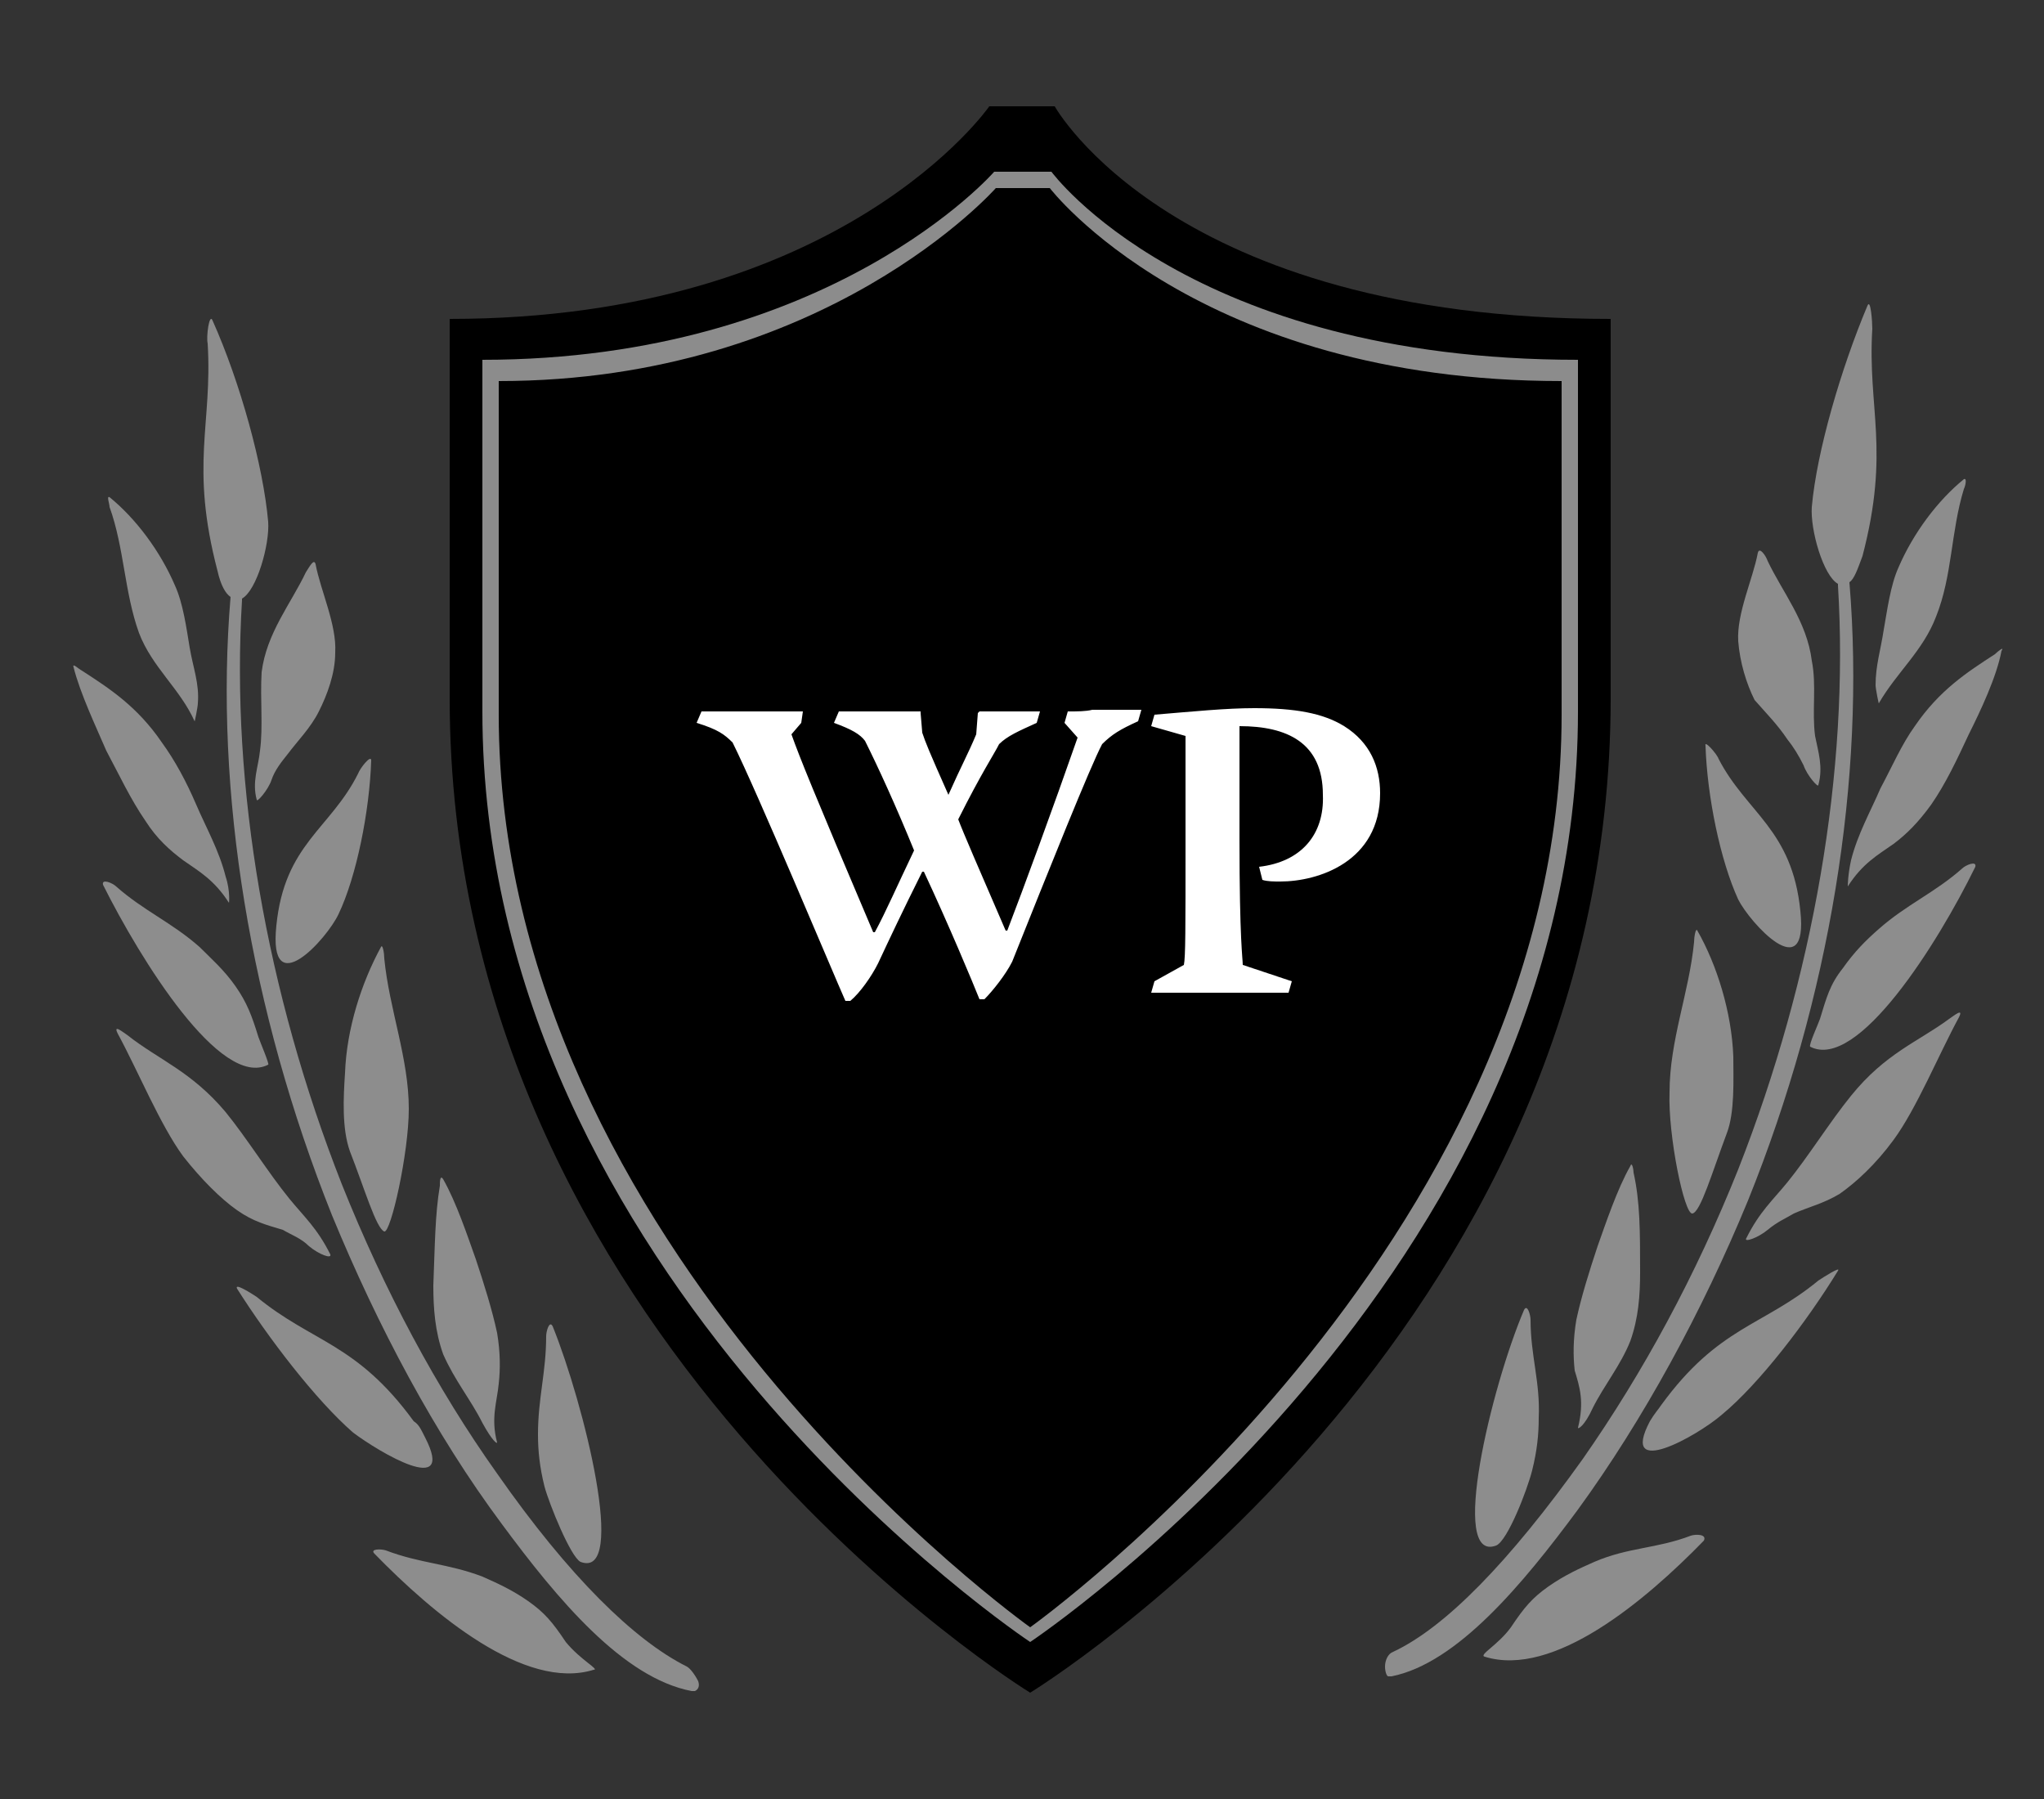 <svg id="Слой_1" xmlns="http://www.w3.org/2000/svg" viewBox="0 0 125 110"><rect x="0" y="0" width="125" height="110" fill="#333333" stroke="none"/><style>.st0{display:none;fill:#151827}.st1{fill:#8d8d8d}.st2{fill:#000}.st3{fill:#fff}.st4{fill:#8c8c8c}</style><path class="st0" d="M0 0h125v110H0z"/><path class="st1" d="M8.5 38.7c.8 2.1 2.5 3.4 3.4 5.4 0 .1.2-.9.2-1.1.1-1.2-.3-2.2-.5-3.4-.2-1.2-.4-2.7-.9-3.8-.9-2.1-2.4-4.1-4-5.4-.2-.1 0 .4 0 .6.9 2.5.9 5.2 1.8 7.7zm7.4 7.2c-.1 1-.5 1.9-.2 3 0 .2.7-.6.9-1.2.2-.6.6-1.1 1-1.6.6-.8 1.4-1.6 1.9-2.6s1-2.3 1-3.6c.1-1.7-.9-3.8-1.2-5.4-.1-.4-.4.2-.6.5-.9 1.9-2.4 3.7-2.7 6.1-.1 1.7.1 3.3-.1 4.8zm-7 4.3c.7 1.1 1.5 1.8 2.3 2.4 1 .7 1.9 1.2 2.8 2.6 0 .1.1-.7-.2-1.6-.4-1.6-1.2-3-1.8-4.4-.6-1.4-1.3-2.7-2.1-3.8C8.4 43.2 6.7 42.1 5 41c-.2-.1-.6-.5-.5-.2.4 1.6 1.4 3.7 2 5.1.8 1.5 1.5 3 2.4 4.3zm7.5 14.9c.1 0-.5-1.4-.6-1.7-.4-1.3-.7-2.1-1.4-3.1s-1.5-1.7-2.2-2.4c-1.7-1.5-3.4-2.2-5.1-3.7-.2-.2-.9-.5-.8-.1 2.3 4.6 7.2 12.5 10.1 11zm4.3-9.2c1.1-2.3 1.9-6.3 2-9.4 0-.4-.7.5-.8.8-1.7 3.4-4.5 4.3-5 9.3-.5 4.8 3.1.8 3.8-.7zm21.3 46c-3.2-1.6-7.2-5.5-11.6-11.8-3.7-5.2-6.9-11.2-9.5-17.7-4.6-11.7-6.8-24.3-6.1-35.7v-.1c.9-.5 1.7-3.3 1.6-4.7-.3-3.4-1.7-8.5-3.4-12.3-.2-.5-.4 1-.3 1.4.3 5-1.1 7.4.6 13.9.2.9.5 1.4.8 1.6-1 11.9 1.2 25.3 6.2 37.8 2.8 6.8 6.3 13.4 10.4 18.9 3.4 4.6 7.4 9.4 11.6 10.2h.2c.2-.1.3-.3.2-.6-.2-.4-.5-.8-.7-.9zM21.4 70.4c.9 2.3 1.6 4.7 2.1 4.9.4.1 1.5-4.8 1.5-7.5 0-3.1-1.2-6.1-1.5-9.2 0-.3-.1-.9-.2-.7-1.2 2.2-2.1 5-2.2 7.7-.1 1.5-.2 3.4.3 4.8zm-2.5 5.8c.6.5 1.4.8 1.3.5-.8-1.6-1.6-2.3-2.5-3.4-1.3-1.6-2.6-3.7-3.9-5.3-2.1-2.5-4.1-3.2-6-4.7-.3-.2-.9-.7-.6-.1 1.2 2.2 2.6 5.6 4 7.5 1.1 1.4 2.3 2.6 3.3 3.3 1 .7 1.8.9 2.8 1.2.5.3 1.1.5 1.6 1zM29.5 87c.6 1.1.9 1.3.9 1.2-.4-1.5 0-2.5.1-3.6.1-.9.1-1.9-.1-3.1-.3-1.4-.8-3-1.3-4.5-.5-1.4-1.2-3.5-2-4.9-.2-.3-.2.2-.2.4-.3 1.8-.3 3.6-.4 6.1 0 1.4.1 2.8.6 4.2.7 1.6 1.7 2.8 2.4 4.2zm6 8.5c2.9 1.1.2-9.7-1.7-14.4-.2-.4-.4.3-.4.6 0 2.2-.5 3.8-.5 6 0 1 .1 2 .4 3.2.3 1.1 1.6 4.3 2.2 4.6zM26 87.9c-.3-.6-.4-.8-.7-1-3.5-4.8-6.2-4.8-9.6-7.6-.3-.2-1.4-.9-1.2-.5 1.9 3 4.8 6.8 7.1 8.8 1.6 1.2 6.3 4 4.4.3zm8.6 12.5c-.8-1.2-1.3-1.8-2.3-2.5-1-.7-1.9-1.1-2.8-1.5-2.1-.8-3.8-.8-5.9-1.6-.3-.1-1-.1-.7.2 3.6 3.7 9.2 8.4 13.4 7.1.4 0-.8-.6-1.7-1.7z"/><path class="st2" d="M27.5 19.5c24 0 33-13 33-13h4s7.2 13 34 13v23.2c0 39.1-35.5 60.8-35.5 60.8S27.5 81.8 27.5 42.7V19.5z"/><path class="st1" d="M118.4 37.7c1-2.5.9-5.2 1.7-7.8.1-.2.2-.7 0-.6-1.6 1.3-3.1 3.3-4 5.4-.5 1.1-.7 2.7-.9 3.8-.2 1.3-.5 2.2-.5 3.4 0 .2.2 1.2.2 1.1 1.1-1.9 2.7-3.2 3.5-5.3zm-9.1 7.5c.4.5.7 1 1 1.6.2.6.9 1.4.9 1.2.3-1.1 0-2-.2-3-.2-1.5.1-3.1-.2-4.6-.3-2.4-1.8-4.2-2.7-6.1-.1-.3-.5-.9-.6-.5-.3 1.6-1.3 3.7-1.2 5.4.1 1.3.5 2.6 1 3.6.7.8 1.4 1.5 2 2.4zM122 40c-1.7 1.1-3.4 2.2-4.9 4.4-.8 1.1-1.4 2.5-2.1 3.8-.6 1.4-1.4 2.8-1.8 4.4-.2.9-.2 1.6-.2 1.6.9-1.4 1.8-1.9 2.8-2.6.8-.6 1.5-1.3 2.3-2.4.9-1.3 1.6-2.8 2.3-4.3.7-1.4 1.7-3.5 2-5.1.2-.3-.2 0-.4.2zm-2 13.1c-1.7 1.5-3.4 2.2-5.1 3.7-.8.7-1.5 1.4-2.2 2.4-.8 1-1 1.8-1.4 3.1-.1.3-.7 1.6-.6 1.7 2.9 1.5 7.8-6.3 10.1-11 .1-.4-.6-.1-.8.1zm-9.9 2.6c-.5-5-3.3-6-5-9.3-.1-.3-.9-1.2-.8-.8.1 3.1.9 7 2 9.4.7 1.4 4.3 5.4 3.8.7zM96.5 92.3c4-5.5 7.6-12.1 10.4-18.9 5-12.4 7.2-25.8 6.2-37.8.3-.2.5-.8.8-1.6 1.7-6.5.3-9 .6-13.9 0-.4-.1-1.9-.3-1.4-1.6 3.8-3.1 8.9-3.4 12.3-.1 1.4.7 4.2 1.6 4.7v.1c.7 11.3-1.5 24-6.1 35.7-2.6 6.5-5.8 12.4-9.5 17.7-4.5 6.3-8.4 10.3-11.6 11.8-.3.1-.5.5-.5.9 0 .3.1.6.2.6h.2c4-.8 8-5.6 11.4-10.2zm7-18.1c.5-.1 1.2-2.5 2.1-4.9.5-1.3.4-3.3.4-4.7-.1-2.7-1-5.6-2.2-7.7-.1-.2-.2.4-.2.7-.3 3.1-1.5 6-1.5 9.2-.1 2.6.9 7.5 1.4 7.4zm15.7-11.9c-1.9 1.4-3.9 2.1-6 4.7-1.3 1.6-2.6 3.7-3.9 5.3-.9 1.1-1.7 1.8-2.5 3.4-.2.3.7 0 1.3-.5.6-.5 1.1-.7 1.6-1 .9-.4 1.8-.6 2.8-1.2 1-.7 2.2-1.8 3.3-3.3 1.4-1.9 2.8-5.3 4-7.5.3-.6-.3-.1-.6.1zm-22.7 25c0 .1.4-.1.9-1.2.7-1.4 1.7-2.6 2.3-4.1.5-1.4.6-2.8.6-4.2 0-2.5 0-4.3-.4-6.1 0-.2-.1-.7-.2-.4-.8 1.4-1.5 3.5-2 4.9-.5 1.5-1 3.1-1.3 4.5-.2 1.2-.2 2.2-.1 3.1.3 1 .6 1.9.2 3.5zm-5 7.2c.7-.3 1.9-3.4 2.2-4.6.3-1.2.4-2.2.4-3.2.1-2.2-.5-3.8-.5-6 0-.3-.2-1-.4-.6-2 4.7-4.6 15.5-1.7 14.4zm19.7-16.2c-3.4 2.8-6.1 2.8-9.6 7.6-.2.3-.4.5-.7 1-1.9 3.6 2.9.9 4.4-.4 2.3-1.9 5.2-5.7 7.1-8.8.2-.3-.9.4-1.2.6zm-7.8 15.6c-2.1.8-3.8.7-5.9 1.6-.9.4-1.8.8-2.8 1.5-1 .7-1.5 1.3-2.3 2.5-.8 1.1-2 1.7-1.6 1.8 4.2 1.3 9.8-3.4 13.4-7.1.2-.4-.5-.4-.8-.3z"/><path class="st3" d="M65.3 43.5l-.2.7.8.9c-1.5 4.3-3.3 9.2-4.3 11.8h-.1c-1.6-3.7-2.6-6-2.9-6.8 1.4-2.8 2.2-4 2.5-4.6.5-.5 1.2-.8 2.3-1.3l.2-.7h-3.7l-.1.1-.1 1.3c-.5 1.2-.9 1.9-1.7 3.7-1.2-2.7-1.4-3.2-1.6-3.8l-.1-1.2v-.1h-5l-.3.7c1.1.4 1.6.7 1.9 1.1.8 1.6 1.9 4 3 6.7-1.1 2.3-1.7 3.7-2.4 5h-.1c-3.7-8.7-4.5-10.7-5-12.1l.6-.7.1-.7h-6.2l-.3.7c1.3.4 1.7.7 2.2 1.2 1.5 3 6.1 14 6.9 15.8h.3c.6-.5 1.3-1.5 1.7-2.3.7-1.5 1.5-3.2 2.7-5.6h.1c1.5 3.2 3 6.8 3.4 7.8h.3c.5-.5 1.3-1.5 1.7-2.3 2.2-5.5 4.8-12 5.5-13.3.6-.6 1.1-.9 2.2-1.4l.2-.7h-3c-.4.1-.9.1-1.5.1zM77 53l.2.8c.3.1.7.1 1.1.1 2.3 0 6.1-1.2 6.1-5.4 0-1.6-.6-3.1-2.2-4.1-1.3-.8-3-1.1-5.5-1.1-1.7 0-3.7.2-6.1.4l-.2.7 2.1.6v6.4c0 5.5 0 7.1-.1 7.6l-1.8 1-.2.7h8.4l.2-.7-3-1c0-.4-.2-1.5-.2-7.6v-7c2.9 0 5.1 1 5.1 4.2.1 2.4-1.3 4.1-3.9 4.4z"/><path class="st4" d="M64.3 10.5h-3.5S50.8 22 29.5 22v21.5c0 34.7 33.5 56.9 33.5 56.9s33.5-22.3 33.5-56.9V22c-23.8 0-32.2-11.5-32.2-11.5zm31.2 33.2C95.5 76.3 63 99.5 63 99.5S30.5 76.4 30.5 43.7V23.3c20 0 30.4-11.8 30.4-11.8h3.3s9 11.8 31.3 11.8v20.4z"/></svg>